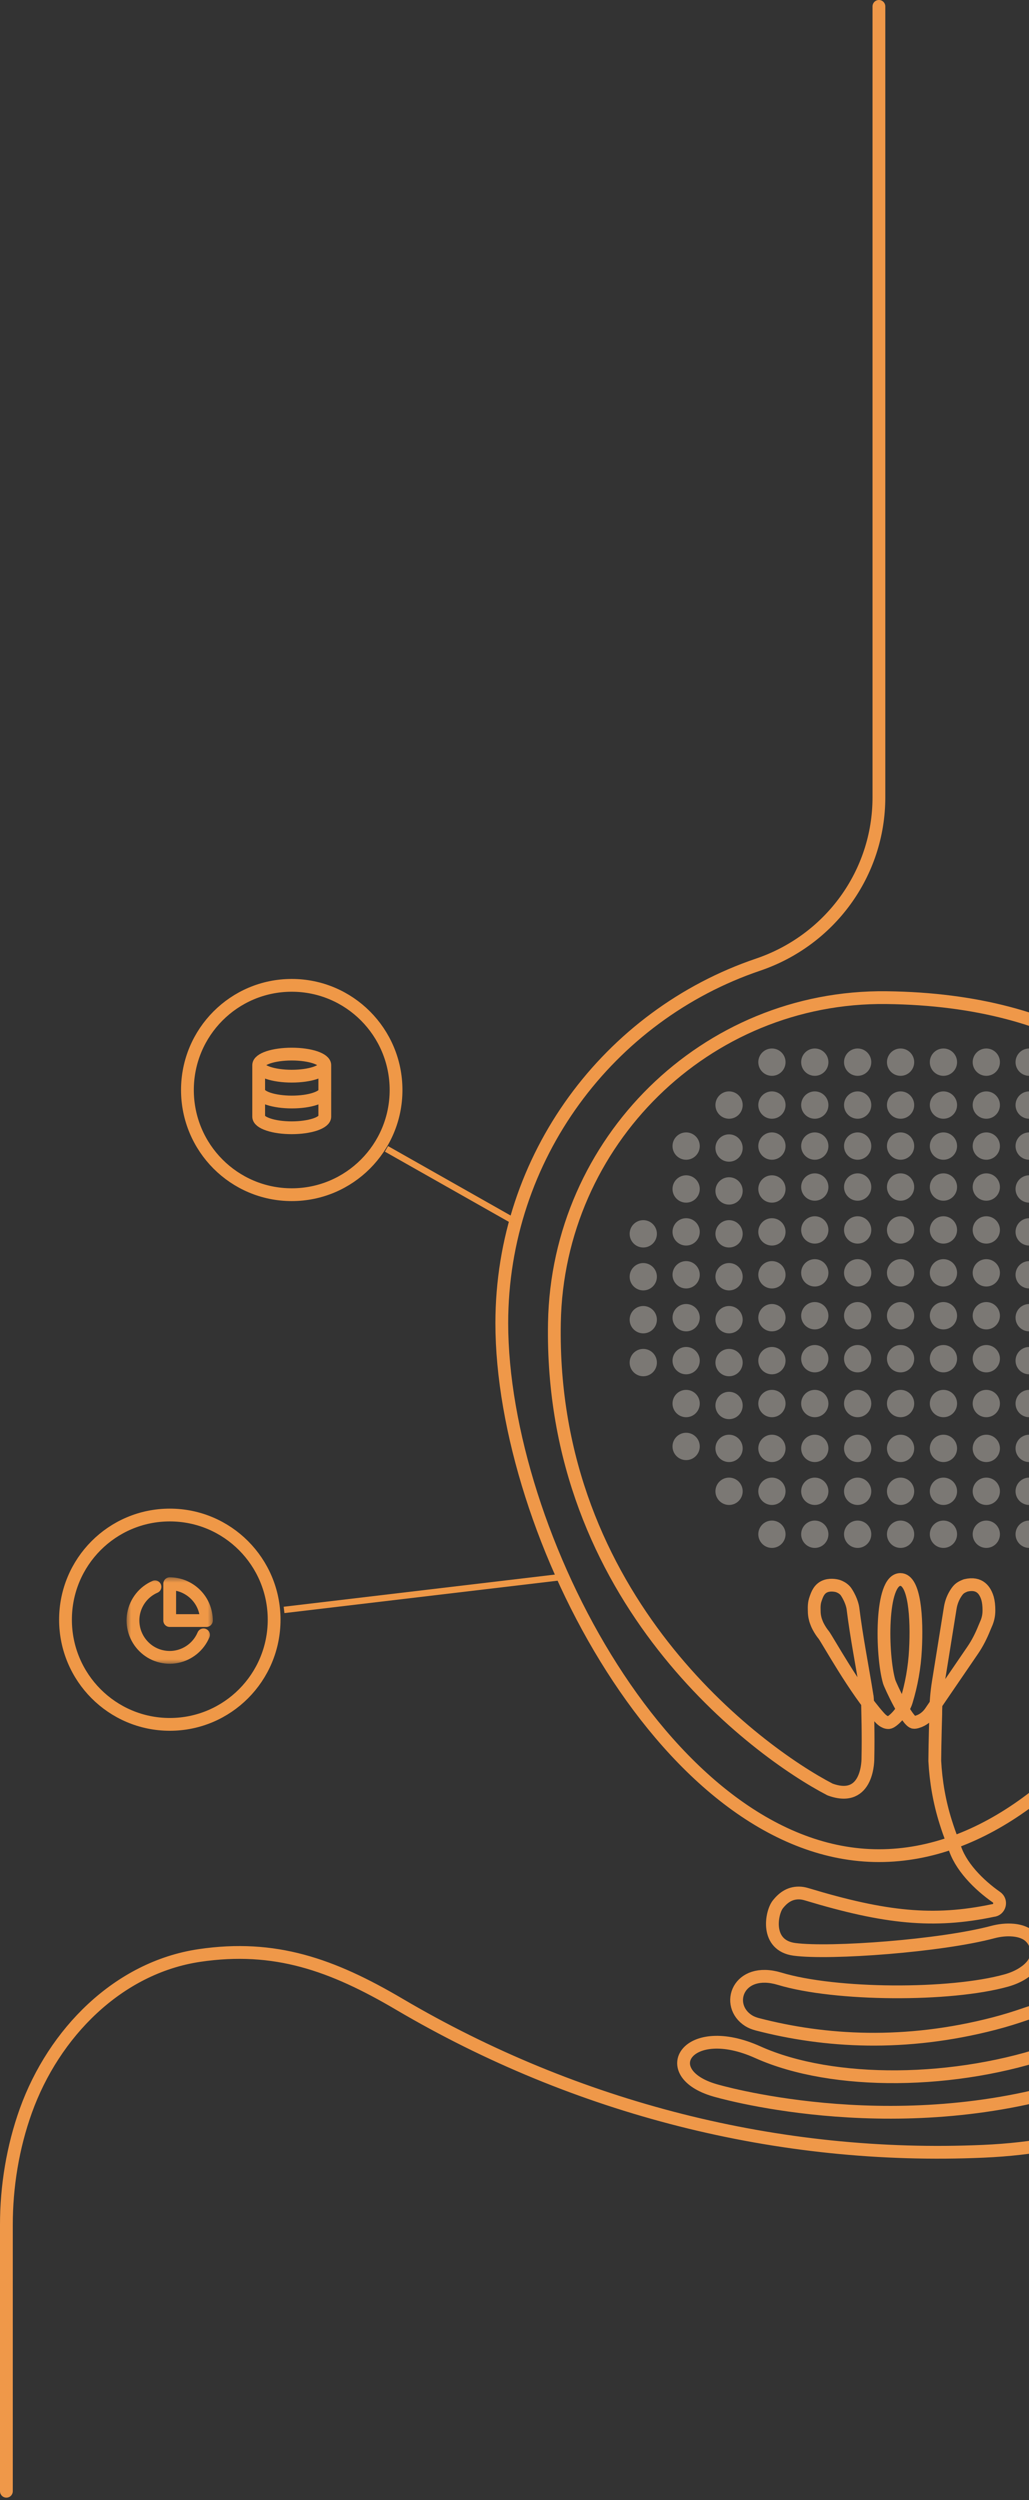 <svg width="161" height="391" viewBox="0 0 161 391" fill="none" xmlns="http://www.w3.org/2000/svg">
<rect x="0" y="0" width="161" height="391" fill="#333333" stroke="none"/>
<path d="M137.517 1V124.701C137.517 136.599 129.856 147.047 118.619 150.858C95.305 158.757 78.512 180.88 78.512 206.938C78.512 239.715 104.831 290.205 137.517 290.205C170.204 290.205 196.523 241.075 196.523 206.938C196.523 206.938 196.077 156.682 138.668 156.02C110.414 155.689 87.261 178.536 86.744 206.867C85.95 250.218 118.503 273.959 129.865 279.855C135.957 282.1 135.796 274.943 135.796 274.943C135.876 271.15 135.76 267.85 135.734 266.141C135.734 266.06 135.734 265.881 135.716 265.649C135.698 265.38 135.671 265.193 135.653 265.148C134.922 260.595 134.012 256.059 133.45 251.506C133.45 251.506 133.317 250.388 132.443 249.037C132.344 248.876 132.193 248.679 131.934 248.482C131.551 248.187 131.149 248.053 131.051 248.026C130.989 248.008 130.115 247.758 129.259 248.026C128.179 248.375 127.85 249.341 127.609 250.048C127.377 250.692 127.377 251.255 127.395 251.908C127.395 252.409 127.457 252.758 127.52 253.027C127.537 253.125 127.609 253.429 127.769 253.814C127.814 253.948 127.957 254.288 128.233 254.753C128.518 255.236 128.795 255.585 128.848 255.639C129.446 256.39 133.763 264.307 137.562 268.547C137.821 268.825 138.347 269.415 139.033 269.397C139.604 269.397 141.317 267.697 141.807 266.087C142.61 263.457 143.091 260.756 143.234 258.018C143.502 253.071 143.127 247.006 140.871 247.015C137.713 247.033 137.919 258.877 139.123 263.001C139.292 263.573 141.968 269.361 143.002 269.361C143.172 269.361 143.35 269.335 143.528 269.272C144.385 269.021 145.107 268.449 145.606 267.715L152.215 258.045C152.946 256.972 153.526 255.809 154.008 254.61C154.124 254.324 154.258 254.037 154.373 253.751C154.605 253.152 154.73 252.579 154.73 251.837C154.73 251.094 154.659 250.495 154.516 249.976C154.151 248.768 153.33 247.4 151.083 247.945C150.333 248.241 150.057 248.446 149.691 248.956C149.147 249.726 148.826 250.566 148.683 251.425L146.819 263.019C146.543 264.71 146.409 266.418 146.409 268.127C146.409 268.127 146.275 272.483 146.258 275.391C146.427 278.638 146.989 281.858 147.97 284.963C148.657 287.145 149.272 288.586 149.272 288.586C150.137 291.797 153.187 294.803 155.907 296.699C156.79 297.308 156.425 298.703 155.355 298.784C146.079 300.725 138.534 299.956 126.28 296.261C125.95 296.163 125.62 296.082 125.281 296.055C123.711 295.939 122.596 296.69 121.696 297.835C120.679 299.124 119.716 304.249 124.309 304.858C129.963 305.6 147.256 304.312 155.328 302.156C156.38 301.879 157.468 301.754 158.547 301.852C159.297 301.924 160.019 302.103 160.643 302.478C161.803 303.185 162.418 304.58 162.159 305.922C161.972 306.888 161.321 307.765 160.072 308.579C159.27 309.098 158.387 309.465 157.468 309.724C148.666 312.184 130.703 312.086 121.99 309.456C115.462 307.488 113.33 313.616 117.129 316.013C117.54 316.272 118.003 316.442 118.467 316.568C129.08 319.332 141.638 320.074 155.569 316.46C157.254 316.022 158.931 315.503 160.572 314.931C165.986 313.052 167.832 315.056 167.671 317.274C167.564 318.795 166.485 320.065 165.049 320.575C149.656 326.014 130.302 326.22 118.565 320.942C107.551 315.986 102.494 324.18 111.841 326.9C111.841 326.9 138.721 334.924 167.163 326.453C168.545 326.041 170.81 325.442 172.023 326.81C173.236 328.179 174.333 330.845 170.525 333.278C168.224 334.754 161.892 336.078 153.874 336.436C121.847 337.849 90.133 329.718 62.485 313.446C51.943 307.237 42.998 304.079 31.216 305.815C18.472 307.702 8.411 317.945 4.041 330.102C1.999 335.792 1 341.938 1 347.94V389.605" stroke="#EF9849" stroke-width="2" stroke-linecap="round" stroke-linejoin="round"/>
<path d="M80.474 190.997L60.469 179.672" stroke="#EF9847"/>
<path d="M45.647 186.837C54.66 186.837 61.968 179.508 61.968 170.467C61.968 161.426 54.66 154.096 45.647 154.096C36.633 154.096 29.325 161.426 29.325 170.467C29.325 179.508 36.633 186.837 45.647 186.837Z" stroke="#EF9847" stroke-width="2"/>
<path d="M50.819 166.576C50.819 167.533 48.51 168.302 45.647 168.302C42.784 168.302 40.474 167.533 40.474 166.576M50.819 166.576C50.819 165.618 48.51 164.849 45.647 164.849C42.784 164.849 40.474 165.618 40.474 166.576M50.819 166.576V174.636C50.819 175.092 50.275 175.53 49.303 175.861C48.331 176.183 47.02 176.371 45.647 176.371C44.273 176.371 42.962 176.192 41.99 175.861C41.018 175.539 40.474 175.101 40.474 174.636V166.576M40.483 170.61C40.483 171.066 41.027 171.505 41.999 171.836C42.971 172.158 44.282 172.345 45.656 172.345C47.029 172.345 48.34 172.167 49.312 171.836C50.284 171.514 50.828 171.075 50.828 170.61" stroke="#EF9847" stroke-width="2" stroke-linecap="round" stroke-linejoin="round"/>
<path d="M87.903 246.621L44.443 251.774" stroke="#EF9847"/>
<path d="M26.57 269.674C35.584 269.674 42.891 262.345 42.891 253.304C42.891 244.263 35.584 236.933 26.57 236.933C17.556 236.933 10.248 244.263 10.248 253.304C10.248 262.345 17.556 269.674 26.57 269.674Z" stroke="#EF9847" stroke-width="2"/>
<mask id="mask0_3723_8904" style="mask-type:luminance" maskUnits="userSpaceOnUse" x="19" y="246" width="15" height="15">
<path d="M33.437 246.523H19.658V260.344H33.437V246.523Z" fill="white"/>
</mask>
<g mask="url(#mask0_3723_8904)">
<path d="M31.841 255.674C31.475 256.542 30.904 257.303 30.173 257.902C29.442 258.492 28.585 258.904 27.667 259.083C26.748 259.271 25.794 259.217 24.893 258.949C23.992 258.68 23.172 258.188 22.512 257.526C21.843 256.864 21.352 256.05 21.067 255.156C20.791 254.261 20.728 253.304 20.898 252.382C21.067 251.461 21.468 250.584 22.048 249.851C22.628 249.117 23.386 248.536 24.251 248.16M32.295 253.438C32.295 252.678 32.144 251.935 31.858 251.237C31.573 250.54 31.145 249.904 30.61 249.368C30.075 248.831 29.442 248.411 28.746 248.115C28.05 247.829 27.301 247.677 26.552 247.677V253.438H32.295Z" stroke="#EF9847" stroke-width="2" stroke-linecap="round" stroke-linejoin="round"/>
</g>
<g opacity="0.5">
<g opacity="0.75">
<path d="M100.648 201.804C101.825 201.804 102.779 200.846 102.779 199.666C102.779 198.485 101.825 197.528 100.648 197.528C99.47 197.528 98.516 198.485 98.516 199.666C98.516 200.846 99.47 201.804 100.648 201.804Z" fill="#F2EBE0"/>
</g>
<g opacity="0.75">
<path d="M100.648 215.231C101.825 215.231 102.779 214.274 102.779 213.093C102.779 211.912 101.825 210.955 100.648 210.955C99.47 210.955 98.516 211.912 98.516 213.093C98.516 214.274 99.47 215.231 100.648 215.231Z" fill="#F2EBE0"/>
</g>
<g opacity="0.75">
<path d="M100.648 195.094C101.825 195.094 102.779 194.137 102.779 192.956C102.779 191.776 101.825 190.818 100.648 190.818C99.47 190.818 98.516 191.776 98.516 192.956C98.516 194.137 99.47 195.094 100.648 195.094Z" fill="#F2EBE0"/>
</g>
<g opacity="0.75">
<path d="M100.648 208.522C101.825 208.522 102.779 207.565 102.779 206.384C102.779 205.203 101.825 204.246 100.648 204.246C99.47 204.246 98.516 205.203 98.516 206.384C98.516 207.565 99.47 208.522 100.648 208.522Z" fill="#F2EBE0"/>
</g>
<g opacity="0.75">
<path d="M107.354 188.081C108.532 188.081 109.486 187.124 109.486 185.943C109.486 184.762 108.532 183.805 107.354 183.805C106.177 183.805 105.223 184.762 105.223 185.943C105.223 187.124 106.177 188.081 107.354 188.081Z" fill="#F2EBE0"/>
</g>
<g opacity="0.75">
<path d="M107.354 201.499C108.532 201.499 109.486 200.542 109.486 199.361C109.486 198.181 108.532 197.223 107.354 197.223C106.177 197.223 105.223 198.181 105.223 199.361C105.223 200.542 106.177 201.499 107.354 201.499Z" fill="#F2EBE0"/>
</g>
<g opacity="0.75">
<path d="M107.354 214.927C108.532 214.927 109.486 213.97 109.486 212.789C109.486 211.608 108.532 210.651 107.354 210.651C106.177 210.651 105.223 211.608 105.223 212.789C105.223 213.97 106.177 214.927 107.354 214.927Z" fill="#F2EBE0"/>
</g>
<g opacity="0.75">
<path d="M107.354 228.345C108.532 228.345 109.486 227.388 109.486 226.207C109.486 225.027 108.532 224.069 107.354 224.069C106.177 224.069 105.223 225.027 105.223 226.207C105.223 227.388 106.177 228.345 107.354 228.345Z" fill="#F2EBE0"/>
</g>
<g opacity="0.75">
<path d="M107.354 181.372C108.532 181.372 109.486 180.414 109.486 179.234C109.486 178.053 108.532 177.096 107.354 177.096C106.177 177.096 105.223 178.053 105.223 179.234C105.223 180.414 106.177 181.372 107.354 181.372Z" fill="#F2EBE0"/>
</g>
<g opacity="0.75">
<path d="M107.354 194.79C108.532 194.79 109.486 193.833 109.486 192.652C109.486 191.471 108.532 190.514 107.354 190.514C106.177 190.514 105.223 191.471 105.223 192.652C105.223 193.833 106.177 194.79 107.354 194.79Z" fill="#F2EBE0"/>
</g>
<g opacity="0.75">
<path d="M107.354 208.209C108.532 208.209 109.486 207.251 109.486 206.071C109.486 204.89 108.532 203.933 107.354 203.933C106.177 203.933 105.223 204.89 105.223 206.071C105.223 207.251 106.177 208.209 107.354 208.209Z" fill="#F2EBE0"/>
</g>
<g opacity="0.75">
<path d="M107.354 221.636C108.532 221.636 109.486 220.679 109.486 219.498C109.486 218.317 108.532 217.36 107.354 217.36C106.177 217.36 105.223 218.317 105.223 219.498C105.223 220.679 106.177 221.636 107.354 221.636Z" fill="#F2EBE0"/>
</g>
<g opacity="0.75">
<path d="M154.32 174.958C155.497 174.958 156.451 174 156.451 172.82C156.451 171.639 155.497 170.682 154.32 170.682C153.143 170.682 152.188 171.639 152.188 172.82C152.188 174 153.143 174.958 154.32 174.958Z" fill="#F2EBE0"/>
</g>
<g opacity="0.75">
<path d="M154.32 187.777C155.497 187.777 156.451 186.82 156.451 185.639C156.451 184.458 155.497 183.501 154.32 183.501C153.143 183.501 152.188 184.458 152.188 185.639C152.188 186.82 153.143 187.777 154.32 187.777Z" fill="#F2EBE0"/>
</g>
<g opacity="0.75">
<path d="M154.32 201.195C155.497 201.195 156.451 200.238 156.451 199.057C156.451 197.876 155.497 196.919 154.32 196.919C153.143 196.919 152.188 197.876 152.188 199.057C152.188 200.238 153.143 201.195 154.32 201.195Z" fill="#F2EBE0"/>
</g>
<g opacity="0.75">
<path d="M154.32 214.623C155.497 214.623 156.451 213.665 156.451 212.485C156.451 211.304 155.497 210.347 154.32 210.347C153.143 210.347 152.188 211.304 152.188 212.485C152.188 213.665 153.143 214.623 154.32 214.623Z" fill="#F2EBE0"/>
</g>
<g opacity="0.75">
<path d="M154.32 228.65C155.497 228.65 156.451 227.692 156.451 226.512C156.451 225.331 155.497 224.374 154.32 224.374C153.143 224.374 152.188 225.331 152.188 226.512C152.188 227.692 153.143 228.65 154.32 228.65Z" fill="#F2EBE0"/>
</g>
<g opacity="0.75">
<path d="M154.32 242.077C155.497 242.077 156.451 241.12 156.451 239.939C156.451 238.758 155.497 237.801 154.32 237.801C153.143 237.801 152.188 238.758 152.188 239.939C152.188 241.12 153.143 242.077 154.32 242.077Z" fill="#F2EBE0"/>
</g>
<g opacity="0.75">
<path d="M154.32 168.248C155.497 168.248 156.451 167.291 156.451 166.11C156.451 164.93 155.497 163.972 154.32 163.972C153.143 163.972 152.188 164.93 152.188 166.11C152.188 167.291 153.143 168.248 154.32 168.248Z" fill="#F2EBE0"/>
</g>
<g opacity="0.75">
<path d="M154.32 181.372C155.497 181.372 156.451 180.414 156.451 179.234C156.451 178.053 155.497 177.096 154.32 177.096C153.143 177.096 152.188 178.053 152.188 179.234C152.188 180.414 153.143 181.372 154.32 181.372Z" fill="#F2EBE0"/>
</g>
<g opacity="0.75">
<path d="M154.32 194.486C155.497 194.486 156.451 193.529 156.451 192.348C156.451 191.167 155.497 190.21 154.32 190.21C153.143 190.21 152.188 191.167 152.188 192.348C152.188 193.529 153.143 194.486 154.32 194.486Z" fill="#F2EBE0"/>
</g>
<g opacity="0.75">
<path d="M154.32 207.905C155.497 207.905 156.451 206.947 156.451 205.766C156.451 204.586 155.497 203.628 154.32 203.628C153.143 203.628 152.188 204.586 152.188 205.766C152.188 206.947 153.143 207.905 154.32 207.905Z" fill="#F2EBE0"/>
</g>
<g opacity="0.75">
<path d="M154.32 221.636C155.497 221.636 156.451 220.679 156.451 219.498C156.451 218.317 155.497 217.36 154.32 217.36C153.143 217.36 152.188 218.317 152.188 219.498C152.188 220.679 153.143 221.636 154.32 221.636Z" fill="#F2EBE0"/>
</g>
<g opacity="0.75">
<path d="M154.32 235.359C155.497 235.359 156.451 234.402 156.451 233.221C156.451 232.04 155.497 231.083 154.32 231.083C153.143 231.083 152.188 232.04 152.188 233.221C152.188 234.402 153.143 235.359 154.32 235.359Z" fill="#F2EBE0"/>
</g>
<g opacity="0.75">
<path d="M120.777 174.958C121.954 174.958 122.909 174 122.909 172.82C122.909 171.639 121.954 170.682 120.777 170.682C119.6 170.682 118.646 171.639 118.646 172.82C118.646 174 119.6 174.958 120.777 174.958Z" fill="#F2EBE0"/>
</g>
<g opacity="0.75">
<path d="M120.777 188.081C121.954 188.081 122.909 187.124 122.909 185.943C122.909 184.762 121.954 183.805 120.777 183.805C119.6 183.805 118.646 184.762 118.646 185.943C118.646 187.124 119.6 188.081 120.777 188.081Z" fill="#F2EBE0"/>
</g>
<g opacity="0.75">
<path d="M120.777 201.499C121.954 201.499 122.909 200.542 122.909 199.361C122.909 198.181 121.954 197.223 120.777 197.223C119.6 197.223 118.646 198.181 118.646 199.361C118.646 200.542 119.6 201.499 120.777 201.499Z" fill="#F2EBE0"/>
</g>
<g opacity="0.75">
<path d="M120.777 214.927C121.954 214.927 122.909 213.97 122.909 212.789C122.909 211.608 121.954 210.651 120.777 210.651C119.6 210.651 118.646 211.608 118.646 212.789C118.646 213.97 119.6 214.927 120.777 214.927Z" fill="#F2EBE0"/>
</g>
<g opacity="0.75">
<path d="M120.777 228.65C121.954 228.65 122.909 227.692 122.909 226.512C122.909 225.331 121.954 224.374 120.777 224.374C119.6 224.374 118.646 225.331 118.646 226.512C118.646 227.692 119.6 228.65 120.777 228.65Z" fill="#F2EBE0"/>
</g>
<g opacity="0.75">
<path d="M120.777 242.077C121.954 242.077 122.909 241.12 122.909 239.939C122.909 238.758 121.954 237.801 120.777 237.801C119.6 237.801 118.646 238.758 118.646 239.939C118.646 241.12 119.6 242.077 120.777 242.077Z" fill="#F2EBE0"/>
</g>
<g opacity="0.75">
<path d="M120.777 168.248C121.954 168.248 122.909 167.291 122.909 166.11C122.909 164.93 121.954 163.972 120.777 163.972C119.6 163.972 118.646 164.93 118.646 166.11C118.646 167.291 119.6 168.248 120.777 168.248Z" fill="#F2EBE0"/>
</g>
<g opacity="0.75">
<path d="M120.777 181.372C121.954 181.372 122.909 180.414 122.909 179.234C122.909 178.053 121.954 177.096 120.777 177.096C119.6 177.096 118.646 178.053 118.646 179.234C118.646 180.414 119.6 181.372 120.777 181.372Z" fill="#F2EBE0"/>
</g>
<g opacity="0.75">
<path d="M120.777 194.79C121.954 194.79 122.909 193.833 122.909 192.652C122.909 191.471 121.954 190.514 120.777 190.514C119.6 190.514 118.646 191.471 118.646 192.652C118.646 193.833 119.6 194.79 120.777 194.79Z" fill="#F2EBE0"/>
</g>
<g opacity="0.75">
<path d="M120.777 208.209C121.954 208.209 122.909 207.251 122.909 206.071C122.909 204.89 121.954 203.933 120.777 203.933C119.6 203.933 118.646 204.89 118.646 206.071C118.646 207.251 119.6 208.209 120.777 208.209Z" fill="#F2EBE0"/>
</g>
<g opacity="0.75">
<path d="M120.777 221.636C121.954 221.636 122.909 220.679 122.909 219.498C122.909 218.317 121.954 217.36 120.777 217.36C119.6 217.36 118.646 218.317 118.646 219.498C118.646 220.679 119.6 221.636 120.777 221.636Z" fill="#F2EBE0"/>
</g>
<g opacity="0.75">
<path d="M120.777 235.359C121.954 235.359 122.909 234.402 122.909 233.221C122.909 232.04 121.954 231.083 120.777 231.083C119.6 231.083 118.646 232.04 118.646 233.221C118.646 234.402 119.6 235.359 120.777 235.359Z" fill="#F2EBE0"/>
</g>
<g opacity="0.75">
<path d="M161.027 174.958C162.204 174.958 163.158 174 163.158 172.82C163.158 171.639 162.204 170.682 161.027 170.682C159.85 170.682 158.895 171.639 158.895 172.82C158.895 174 159.85 174.958 161.027 174.958Z" fill="#F2EBE0"/>
</g>
<g opacity="0.75">
<path d="M161.027 188.081C162.204 188.081 163.158 187.124 163.158 185.943C163.158 184.762 162.204 183.805 161.027 183.805C159.85 183.805 158.895 184.762 158.895 185.943C158.895 187.124 159.85 188.081 161.027 188.081Z" fill="#F2EBE0"/>
</g>
<g opacity="0.75">
<path d="M161.027 201.499C162.204 201.499 163.158 200.542 163.158 199.361C163.158 198.181 162.204 197.223 161.027 197.223C159.85 197.223 158.895 198.181 158.895 199.361C158.895 200.542 159.85 201.499 161.027 201.499Z" fill="#F2EBE0"/>
</g>
<g opacity="0.75">
<path d="M161.027 214.927C162.204 214.927 163.158 213.97 163.158 212.789C163.158 211.608 162.204 210.651 161.027 210.651C159.85 210.651 158.895 211.608 158.895 212.789C158.895 213.97 159.85 214.927 161.027 214.927Z" fill="#F2EBE0"/>
</g>
<g opacity="0.75">
<path d="M161.027 228.65C162.204 228.65 163.158 227.692 163.158 226.512C163.158 225.331 162.204 224.374 161.027 224.374C159.85 224.374 158.895 225.331 158.895 226.512C158.895 227.692 159.85 228.65 161.027 228.65Z" fill="#F2EBE0"/>
</g>
<g opacity="0.75">
<path d="M161.027 242.077C162.204 242.077 163.158 241.12 163.158 239.939C163.158 238.758 162.204 237.801 161.027 237.801C159.85 237.801 158.895 238.758 158.895 239.939C158.895 241.12 159.85 242.077 161.027 242.077Z" fill="#F2EBE0"/>
</g>
<g opacity="0.75">
<path d="M161.027 168.248C162.204 168.248 163.158 167.291 163.158 166.11C163.158 164.93 162.204 163.972 161.027 163.972C159.85 163.972 158.895 164.93 158.895 166.11C158.895 167.291 159.85 168.248 161.027 168.248Z" fill="#F2EBE0"/>
</g>
<g opacity="0.75">
<path d="M161.027 181.372C162.204 181.372 163.158 180.414 163.158 179.234C163.158 178.053 162.204 177.096 161.027 177.096C159.85 177.096 158.895 178.053 158.895 179.234C158.895 180.414 159.85 181.372 161.027 181.372Z" fill="#F2EBE0"/>
</g>
<g opacity="0.75">
<path d="M161.027 194.79C162.204 194.79 163.158 193.833 163.158 192.652C163.158 191.471 162.204 190.514 161.027 190.514C159.85 190.514 158.895 191.471 158.895 192.652C158.895 193.833 159.85 194.79 161.027 194.79Z" fill="#F2EBE0"/>
</g>
<g opacity="0.75">
<path d="M161.027 208.209C162.204 208.209 163.158 207.251 163.158 206.071C163.158 204.89 162.204 203.933 161.027 203.933C159.85 203.933 158.895 204.89 158.895 206.071C158.895 207.251 159.85 208.209 161.027 208.209Z" fill="#F2EBE0"/>
</g>
<g opacity="0.75">
<path d="M161.027 221.636C162.204 221.636 163.158 220.679 163.158 219.498C163.158 218.317 162.204 217.36 161.027 217.36C159.85 217.36 158.895 218.317 158.895 219.498C158.895 220.679 159.85 221.636 161.027 221.636Z" fill="#F2EBE0"/>
</g>
<g opacity="0.75">
<path d="M161.027 235.359C162.204 235.359 163.158 234.402 163.158 233.221C163.158 232.04 162.204 231.083 161.027 231.083C159.85 231.083 158.895 232.04 158.895 233.221C158.895 234.402 159.85 235.359 161.027 235.359Z" fill="#F2EBE0"/>
</g>
<g opacity="0.75">
<path d="M127.484 174.958C128.661 174.958 129.615 174 129.615 172.82C129.615 171.639 128.661 170.682 127.484 170.682C126.307 170.682 125.352 171.639 125.352 172.82C125.352 174 126.307 174.958 127.484 174.958Z" fill="#F2EBE0"/>
</g>
<g opacity="0.75">
<path d="M127.484 187.777C128.661 187.777 129.615 186.82 129.615 185.639C129.615 184.458 128.661 183.501 127.484 183.501C126.307 183.501 125.352 184.458 125.352 185.639C125.352 186.82 126.307 187.777 127.484 187.777Z" fill="#F2EBE0"/>
</g>
<g opacity="0.75">
<path d="M127.484 201.195C128.661 201.195 129.615 200.238 129.615 199.057C129.615 197.876 128.661 196.919 127.484 196.919C126.307 196.919 125.352 197.876 125.352 199.057C125.352 200.238 126.307 201.195 127.484 201.195Z" fill="#F2EBE0"/>
</g>
<g opacity="0.75">
<path d="M127.484 214.623C128.661 214.623 129.615 213.665 129.615 212.485C129.615 211.304 128.661 210.347 127.484 210.347C126.307 210.347 125.352 211.304 125.352 212.485C125.352 213.665 126.307 214.623 127.484 214.623Z" fill="#F2EBE0"/>
</g>
<g opacity="0.75">
<path d="M127.484 228.65C128.661 228.65 129.615 227.692 129.615 226.512C129.615 225.331 128.661 224.374 127.484 224.374C126.307 224.374 125.352 225.331 125.352 226.512C125.352 227.692 126.307 228.65 127.484 228.65Z" fill="#F2EBE0"/>
</g>
<g opacity="0.75">
<path d="M127.484 242.077C128.661 242.077 129.615 241.12 129.615 239.939C129.615 238.758 128.661 237.801 127.484 237.801C126.307 237.801 125.352 238.758 125.352 239.939C125.352 241.12 126.307 242.077 127.484 242.077Z" fill="#F2EBE0"/>
</g>
<g opacity="0.75">
<path d="M127.484 168.248C128.661 168.248 129.615 167.291 129.615 166.11C129.615 164.93 128.661 163.972 127.484 163.972C126.307 163.972 125.352 164.93 125.352 166.11C125.352 167.291 126.307 168.248 127.484 168.248Z" fill="#F2EBE0"/>
</g>
<g opacity="0.75">
<path d="M127.484 181.372C128.661 181.372 129.615 180.414 129.615 179.234C129.615 178.053 128.661 177.096 127.484 177.096C126.307 177.096 125.352 178.053 125.352 179.234C125.352 180.414 126.307 181.372 127.484 181.372Z" fill="#F2EBE0"/>
</g>
<g opacity="0.75">
<path d="M127.484 194.486C128.661 194.486 129.615 193.529 129.615 192.348C129.615 191.167 128.661 190.21 127.484 190.21C126.307 190.21 125.352 191.167 125.352 192.348C125.352 193.529 126.307 194.486 127.484 194.486Z" fill="#F2EBE0"/>
</g>
<g opacity="0.75">
<path d="M127.484 207.905C128.661 207.905 129.615 206.947 129.615 205.766C129.615 204.586 128.661 203.628 127.484 203.628C126.307 203.628 125.352 204.586 125.352 205.766C125.352 206.947 126.307 207.905 127.484 207.905Z" fill="#F2EBE0"/>
</g>
<g opacity="0.75">
<path d="M127.484 221.636C128.661 221.636 129.615 220.679 129.615 219.498C129.615 218.317 128.661 217.36 127.484 217.36C126.307 217.36 125.352 218.317 125.352 219.498C125.352 220.679 126.307 221.636 127.484 221.636Z" fill="#F2EBE0"/>
</g>
<g opacity="0.75">
<path d="M127.484 235.359C128.661 235.359 129.615 234.402 129.615 233.221C129.615 232.04 128.661 231.083 127.484 231.083C126.307 231.083 125.352 232.04 125.352 233.221C125.352 234.402 126.307 235.359 127.484 235.359Z" fill="#F2EBE0"/>
</g>
<g opacity="0.75">
<path d="M114.07 174.958C115.247 174.958 116.202 174 116.202 172.82C116.202 171.639 115.247 170.682 114.07 170.682C112.893 170.682 111.939 171.639 111.939 172.82C111.939 174 112.893 174.958 114.07 174.958Z" fill="#F2EBE0"/>
</g>
<g opacity="0.75">
<path d="M114.07 188.385C115.247 188.385 116.202 187.428 116.202 186.247C116.202 185.066 115.247 184.109 114.07 184.109C112.893 184.109 111.939 185.066 111.939 186.247C111.939 187.428 112.893 188.385 114.07 188.385Z" fill="#F2EBE0"/>
</g>
<g opacity="0.75">
<path d="M114.07 201.804C115.247 201.804 116.202 200.846 116.202 199.666C116.202 198.485 115.247 197.528 114.07 197.528C112.893 197.528 111.939 198.485 111.939 199.666C111.939 200.846 112.893 201.804 114.07 201.804Z" fill="#F2EBE0"/>
</g>
<g opacity="0.75">
<path d="M114.07 215.231C115.247 215.231 116.202 214.274 116.202 213.093C116.202 211.912 115.247 210.955 114.07 210.955C112.893 210.955 111.939 211.912 111.939 213.093C111.939 214.274 112.893 215.231 114.07 215.231Z" fill="#F2EBE0"/>
</g>
<g opacity="0.75">
<path d="M114.07 228.65C115.247 228.65 116.202 227.692 116.202 226.512C116.202 225.331 115.247 224.374 114.07 224.374C112.893 224.374 111.939 225.331 111.939 226.512C111.939 227.692 112.893 228.65 114.07 228.65Z" fill="#F2EBE0"/>
</g>
<g opacity="0.75">
<path d="M114.07 181.676C115.247 181.676 116.202 180.719 116.202 179.538C116.202 178.357 115.247 177.4 114.07 177.4C112.893 177.4 111.939 178.357 111.939 179.538C111.939 180.719 112.893 181.676 114.07 181.676Z" fill="#F2EBE0"/>
</g>
<g opacity="0.75">
<path d="M114.07 195.094C115.247 195.094 116.202 194.137 116.202 192.956C116.202 191.776 115.247 190.818 114.07 190.818C112.893 190.818 111.939 191.776 111.939 192.956C111.939 194.137 112.893 195.094 114.07 195.094Z" fill="#F2EBE0"/>
</g>
<g opacity="0.75">
<path d="M114.07 208.522C115.247 208.522 116.202 207.565 116.202 206.384C116.202 205.203 115.247 204.246 114.07 204.246C112.893 204.246 111.939 205.203 111.939 206.384C111.939 207.565 112.893 208.522 114.07 208.522Z" fill="#F2EBE0"/>
</g>
<g opacity="0.75">
<path d="M114.07 221.94C115.247 221.94 116.202 220.983 116.202 219.802C116.202 218.621 115.247 217.664 114.07 217.664C112.893 217.664 111.939 218.621 111.939 219.802C111.939 220.983 112.893 221.94 114.07 221.94Z" fill="#F2EBE0"/>
</g>
<g opacity="0.75">
<path d="M114.07 235.359C115.247 235.359 116.202 234.402 116.202 233.221C116.202 232.04 115.247 231.083 114.07 231.083C112.893 231.083 111.939 232.04 111.939 233.221C111.939 234.402 112.893 235.359 114.07 235.359Z" fill="#F2EBE0"/>
</g>
<g opacity="0.75">
<path d="M140.906 174.958C142.083 174.958 143.038 174 143.038 172.82C143.038 171.639 142.083 170.682 140.906 170.682C139.729 170.682 138.775 171.639 138.775 172.82C138.775 174 139.729 174.958 140.906 174.958Z" fill="#F2EBE0"/>
</g>
<g opacity="0.75">
<path d="M140.906 187.777C142.083 187.777 143.038 186.82 143.038 185.639C143.038 184.458 142.083 183.501 140.906 183.501C139.729 183.501 138.775 184.458 138.775 185.639C138.775 186.82 139.729 187.777 140.906 187.777Z" fill="#F2EBE0"/>
</g>
<g opacity="0.75">
<path d="M140.906 201.195C142.083 201.195 143.038 200.238 143.038 199.057C143.038 197.876 142.083 196.919 140.906 196.919C139.729 196.919 138.775 197.876 138.775 199.057C138.775 200.238 139.729 201.195 140.906 201.195Z" fill="#F2EBE0"/>
</g>
<g opacity="0.75">
<path d="M140.906 214.623C142.083 214.623 143.038 213.665 143.038 212.485C143.038 211.304 142.083 210.347 140.906 210.347C139.729 210.347 138.775 211.304 138.775 212.485C138.775 213.665 139.729 214.623 140.906 214.623Z" fill="#F2EBE0"/>
</g>
<g opacity="0.75">
<path d="M140.906 228.65C142.083 228.65 143.038 227.692 143.038 226.512C143.038 225.331 142.083 224.374 140.906 224.374C139.729 224.374 138.775 225.331 138.775 226.512C138.775 227.692 139.729 228.65 140.906 228.65Z" fill="#F2EBE0"/>
</g>
<g opacity="0.75">
<path d="M140.906 242.077C142.083 242.077 143.038 241.12 143.038 239.939C143.038 238.758 142.083 237.801 140.906 237.801C139.729 237.801 138.775 238.758 138.775 239.939C138.775 241.12 139.729 242.077 140.906 242.077Z" fill="#F2EBE0"/>
</g>
<g opacity="0.75">
<path d="M140.906 168.248C142.083 168.248 143.038 167.291 143.038 166.11C143.038 164.93 142.083 163.972 140.906 163.972C139.729 163.972 138.775 164.93 138.775 166.11C138.775 167.291 139.729 168.248 140.906 168.248Z" fill="#F2EBE0"/>
</g>
<g opacity="0.75">
<path d="M140.906 181.372C142.083 181.372 143.038 180.414 143.038 179.234C143.038 178.053 142.083 177.096 140.906 177.096C139.729 177.096 138.775 178.053 138.775 179.234C138.775 180.414 139.729 181.372 140.906 181.372Z" fill="#F2EBE0"/>
</g>
<g opacity="0.75">
<path d="M140.906 194.486C142.083 194.486 143.038 193.529 143.038 192.348C143.038 191.167 142.083 190.21 140.906 190.21C139.729 190.21 138.775 191.167 138.775 192.348C138.775 193.529 139.729 194.486 140.906 194.486Z" fill="#F2EBE0"/>
</g>
<g opacity="0.75">
<path d="M140.906 207.905C142.083 207.905 143.038 206.947 143.038 205.766C143.038 204.586 142.083 203.628 140.906 203.628C139.729 203.628 138.775 204.586 138.775 205.766C138.775 206.947 139.729 207.905 140.906 207.905Z" fill="#F2EBE0"/>
</g>
<g opacity="0.75">
<path d="M140.906 221.636C142.083 221.636 143.038 220.679 143.038 219.498C143.038 218.317 142.083 217.36 140.906 217.36C139.729 217.36 138.775 218.317 138.775 219.498C138.775 220.679 139.729 221.636 140.906 221.636Z" fill="#F2EBE0"/>
</g>
<g opacity="0.75">
<path d="M140.906 235.359C142.083 235.359 143.038 234.402 143.038 233.221C143.038 232.04 142.083 231.083 140.906 231.083C139.729 231.083 138.775 232.04 138.775 233.221C138.775 234.402 139.729 235.359 140.906 235.359Z" fill="#F2EBE0"/>
</g>
<g opacity="0.75">
<path d="M147.613 174.958C148.79 174.958 149.745 174 149.745 172.82C149.745 171.639 148.79 170.682 147.613 170.682C146.436 170.682 145.481 171.639 145.481 172.82C145.481 174 146.436 174.958 147.613 174.958Z" fill="#F2EBE0"/>
</g>
<g opacity="0.75">
<path d="M147.613 187.777C148.79 187.777 149.745 186.82 149.745 185.639C149.745 184.458 148.79 183.501 147.613 183.501C146.436 183.501 145.481 184.458 145.481 185.639C145.481 186.82 146.436 187.777 147.613 187.777Z" fill="#F2EBE0"/>
</g>
<g opacity="0.75">
<path d="M147.613 201.195C148.79 201.195 149.745 200.238 149.745 199.057C149.745 197.876 148.79 196.919 147.613 196.919C146.436 196.919 145.481 197.876 145.481 199.057C145.481 200.238 146.436 201.195 147.613 201.195Z" fill="#F2EBE0"/>
</g>
<g opacity="0.75">
<path d="M147.613 214.623C148.79 214.623 149.745 213.665 149.745 212.485C149.745 211.304 148.79 210.347 147.613 210.347C146.436 210.347 145.481 211.304 145.481 212.485C145.481 213.665 146.436 214.623 147.613 214.623Z" fill="#F2EBE0"/>
</g>
<g opacity="0.75">
<path d="M147.613 228.65C148.79 228.65 149.745 227.692 149.745 226.512C149.745 225.331 148.79 224.374 147.613 224.374C146.436 224.374 145.481 225.331 145.481 226.512C145.481 227.692 146.436 228.65 147.613 228.65Z" fill="#F2EBE0"/>
</g>
<g opacity="0.75">
<path d="M147.613 242.077C148.79 242.077 149.745 241.12 149.745 239.939C149.745 238.758 148.79 237.801 147.613 237.801C146.436 237.801 145.481 238.758 145.481 239.939C145.481 241.12 146.436 242.077 147.613 242.077Z" fill="#F2EBE0"/>
</g>
<g opacity="0.75">
<path d="M147.613 168.248C148.79 168.248 149.745 167.291 149.745 166.11C149.745 164.93 148.79 163.972 147.613 163.972C146.436 163.972 145.481 164.93 145.481 166.11C145.481 167.291 146.436 168.248 147.613 168.248Z" fill="#F2EBE0"/>
</g>
<g opacity="0.75">
<path d="M147.613 181.372C148.79 181.372 149.745 180.414 149.745 179.234C149.745 178.053 148.79 177.096 147.613 177.096C146.436 177.096 145.481 178.053 145.481 179.234C145.481 180.414 146.436 181.372 147.613 181.372Z" fill="#F2EBE0"/>
</g>
<g opacity="0.75">
<path d="M147.613 194.486C148.79 194.486 149.745 193.529 149.745 192.348C149.745 191.167 148.79 190.21 147.613 190.21C146.436 190.21 145.481 191.167 145.481 192.348C145.481 193.529 146.436 194.486 147.613 194.486Z" fill="#F2EBE0"/>
</g>
<g opacity="0.75">
<path d="M147.613 207.905C148.79 207.905 149.745 206.947 149.745 205.766C149.745 204.586 148.79 203.628 147.613 203.628C146.436 203.628 145.481 204.586 145.481 205.766C145.481 206.947 146.436 207.905 147.613 207.905Z" fill="#F2EBE0"/>
</g>
<g opacity="0.75">
<path d="M147.613 221.636C148.79 221.636 149.745 220.679 149.745 219.498C149.745 218.317 148.79 217.36 147.613 217.36C146.436 217.36 145.481 218.317 145.481 219.498C145.481 220.679 146.436 221.636 147.613 221.636Z" fill="#F2EBE0"/>
</g>
<g opacity="0.75">
<path d="M147.613 235.359C148.79 235.359 149.745 234.402 149.745 233.221C149.745 232.04 148.79 231.083 147.613 231.083C146.436 231.083 145.481 232.04 145.481 233.221C145.481 234.402 146.436 235.359 147.613 235.359Z" fill="#F2EBE0"/>
</g>
<g opacity="0.75">
<path d="M134.191 174.958C135.368 174.958 136.322 174 136.322 172.82C136.322 171.639 135.368 170.682 134.191 170.682C133.013 170.682 132.059 171.639 132.059 172.82C132.059 174 133.013 174.958 134.191 174.958Z" fill="#F2EBE0"/>
</g>
<g opacity="0.75">
<path d="M134.191 187.777C135.368 187.777 136.322 186.82 136.322 185.639C136.322 184.458 135.368 183.501 134.191 183.501C133.013 183.501 132.059 184.458 132.059 185.639C132.059 186.82 133.013 187.777 134.191 187.777Z" fill="#F2EBE0"/>
</g>
<g opacity="0.75">
<path d="M134.191 201.195C135.368 201.195 136.322 200.238 136.322 199.057C136.322 197.876 135.368 196.919 134.191 196.919C133.013 196.919 132.059 197.876 132.059 199.057C132.059 200.238 133.013 201.195 134.191 201.195Z" fill="#F2EBE0"/>
</g>
<g opacity="0.75">
<path d="M134.191 214.623C135.368 214.623 136.322 213.665 136.322 212.485C136.322 211.304 135.368 210.347 134.191 210.347C133.013 210.347 132.059 211.304 132.059 212.485C132.059 213.665 133.013 214.623 134.191 214.623Z" fill="#F2EBE0"/>
</g>
<g opacity="0.75">
<path d="M134.191 228.65C135.368 228.65 136.322 227.692 136.322 226.512C136.322 225.331 135.368 224.374 134.191 224.374C133.013 224.374 132.059 225.331 132.059 226.512C132.059 227.692 133.013 228.65 134.191 228.65Z" fill="#F2EBE0"/>
</g>
<g opacity="0.75">
<path d="M134.191 242.077C135.368 242.077 136.322 241.12 136.322 239.939C136.322 238.758 135.368 237.801 134.191 237.801C133.013 237.801 132.059 238.758 132.059 239.939C132.059 241.12 133.013 242.077 134.191 242.077Z" fill="#F2EBE0"/>
</g>
<g opacity="0.75">
<path d="M134.191 168.248C135.368 168.248 136.322 167.291 136.322 166.11C136.322 164.93 135.368 163.972 134.191 163.972C133.013 163.972 132.059 164.93 132.059 166.11C132.059 167.291 133.013 168.248 134.191 168.248Z" fill="#F2EBE0"/>
</g>
<g opacity="0.75">
<path d="M134.191 181.372C135.368 181.372 136.322 180.414 136.322 179.234C136.322 178.053 135.368 177.096 134.191 177.096C133.013 177.096 132.059 178.053 132.059 179.234C132.059 180.414 133.013 181.372 134.191 181.372Z" fill="#F2EBE0"/>
</g>
<g opacity="0.75">
<path d="M134.191 194.486C135.368 194.486 136.322 193.529 136.322 192.348C136.322 191.167 135.368 190.21 134.191 190.21C133.013 190.21 132.059 191.167 132.059 192.348C132.059 193.529 133.013 194.486 134.191 194.486Z" fill="#F2EBE0"/>
</g>
<g opacity="0.75">
<path d="M134.191 207.905C135.368 207.905 136.322 206.947 136.322 205.766C136.322 204.586 135.368 203.628 134.191 203.628C133.013 203.628 132.059 204.586 132.059 205.766C132.059 206.947 133.013 207.905 134.191 207.905Z" fill="#F2EBE0"/>
</g>
<g opacity="0.75">
<path d="M134.191 221.636C135.368 221.636 136.322 220.679 136.322 219.498C136.322 218.317 135.368 217.36 134.191 217.36C133.013 217.36 132.059 218.317 132.059 219.498C132.059 220.679 133.013 221.636 134.191 221.636Z" fill="#F2EBE0"/>
</g>
<g opacity="0.75">
<path d="M134.191 235.359C135.368 235.359 136.322 234.402 136.322 233.221C136.322 232.04 135.368 231.083 134.191 231.083C133.013 231.083 132.059 232.04 132.059 233.221C132.059 234.402 133.013 235.359 134.191 235.359Z" fill="#F2EBE0"/>
</g>
</g>
</svg>
